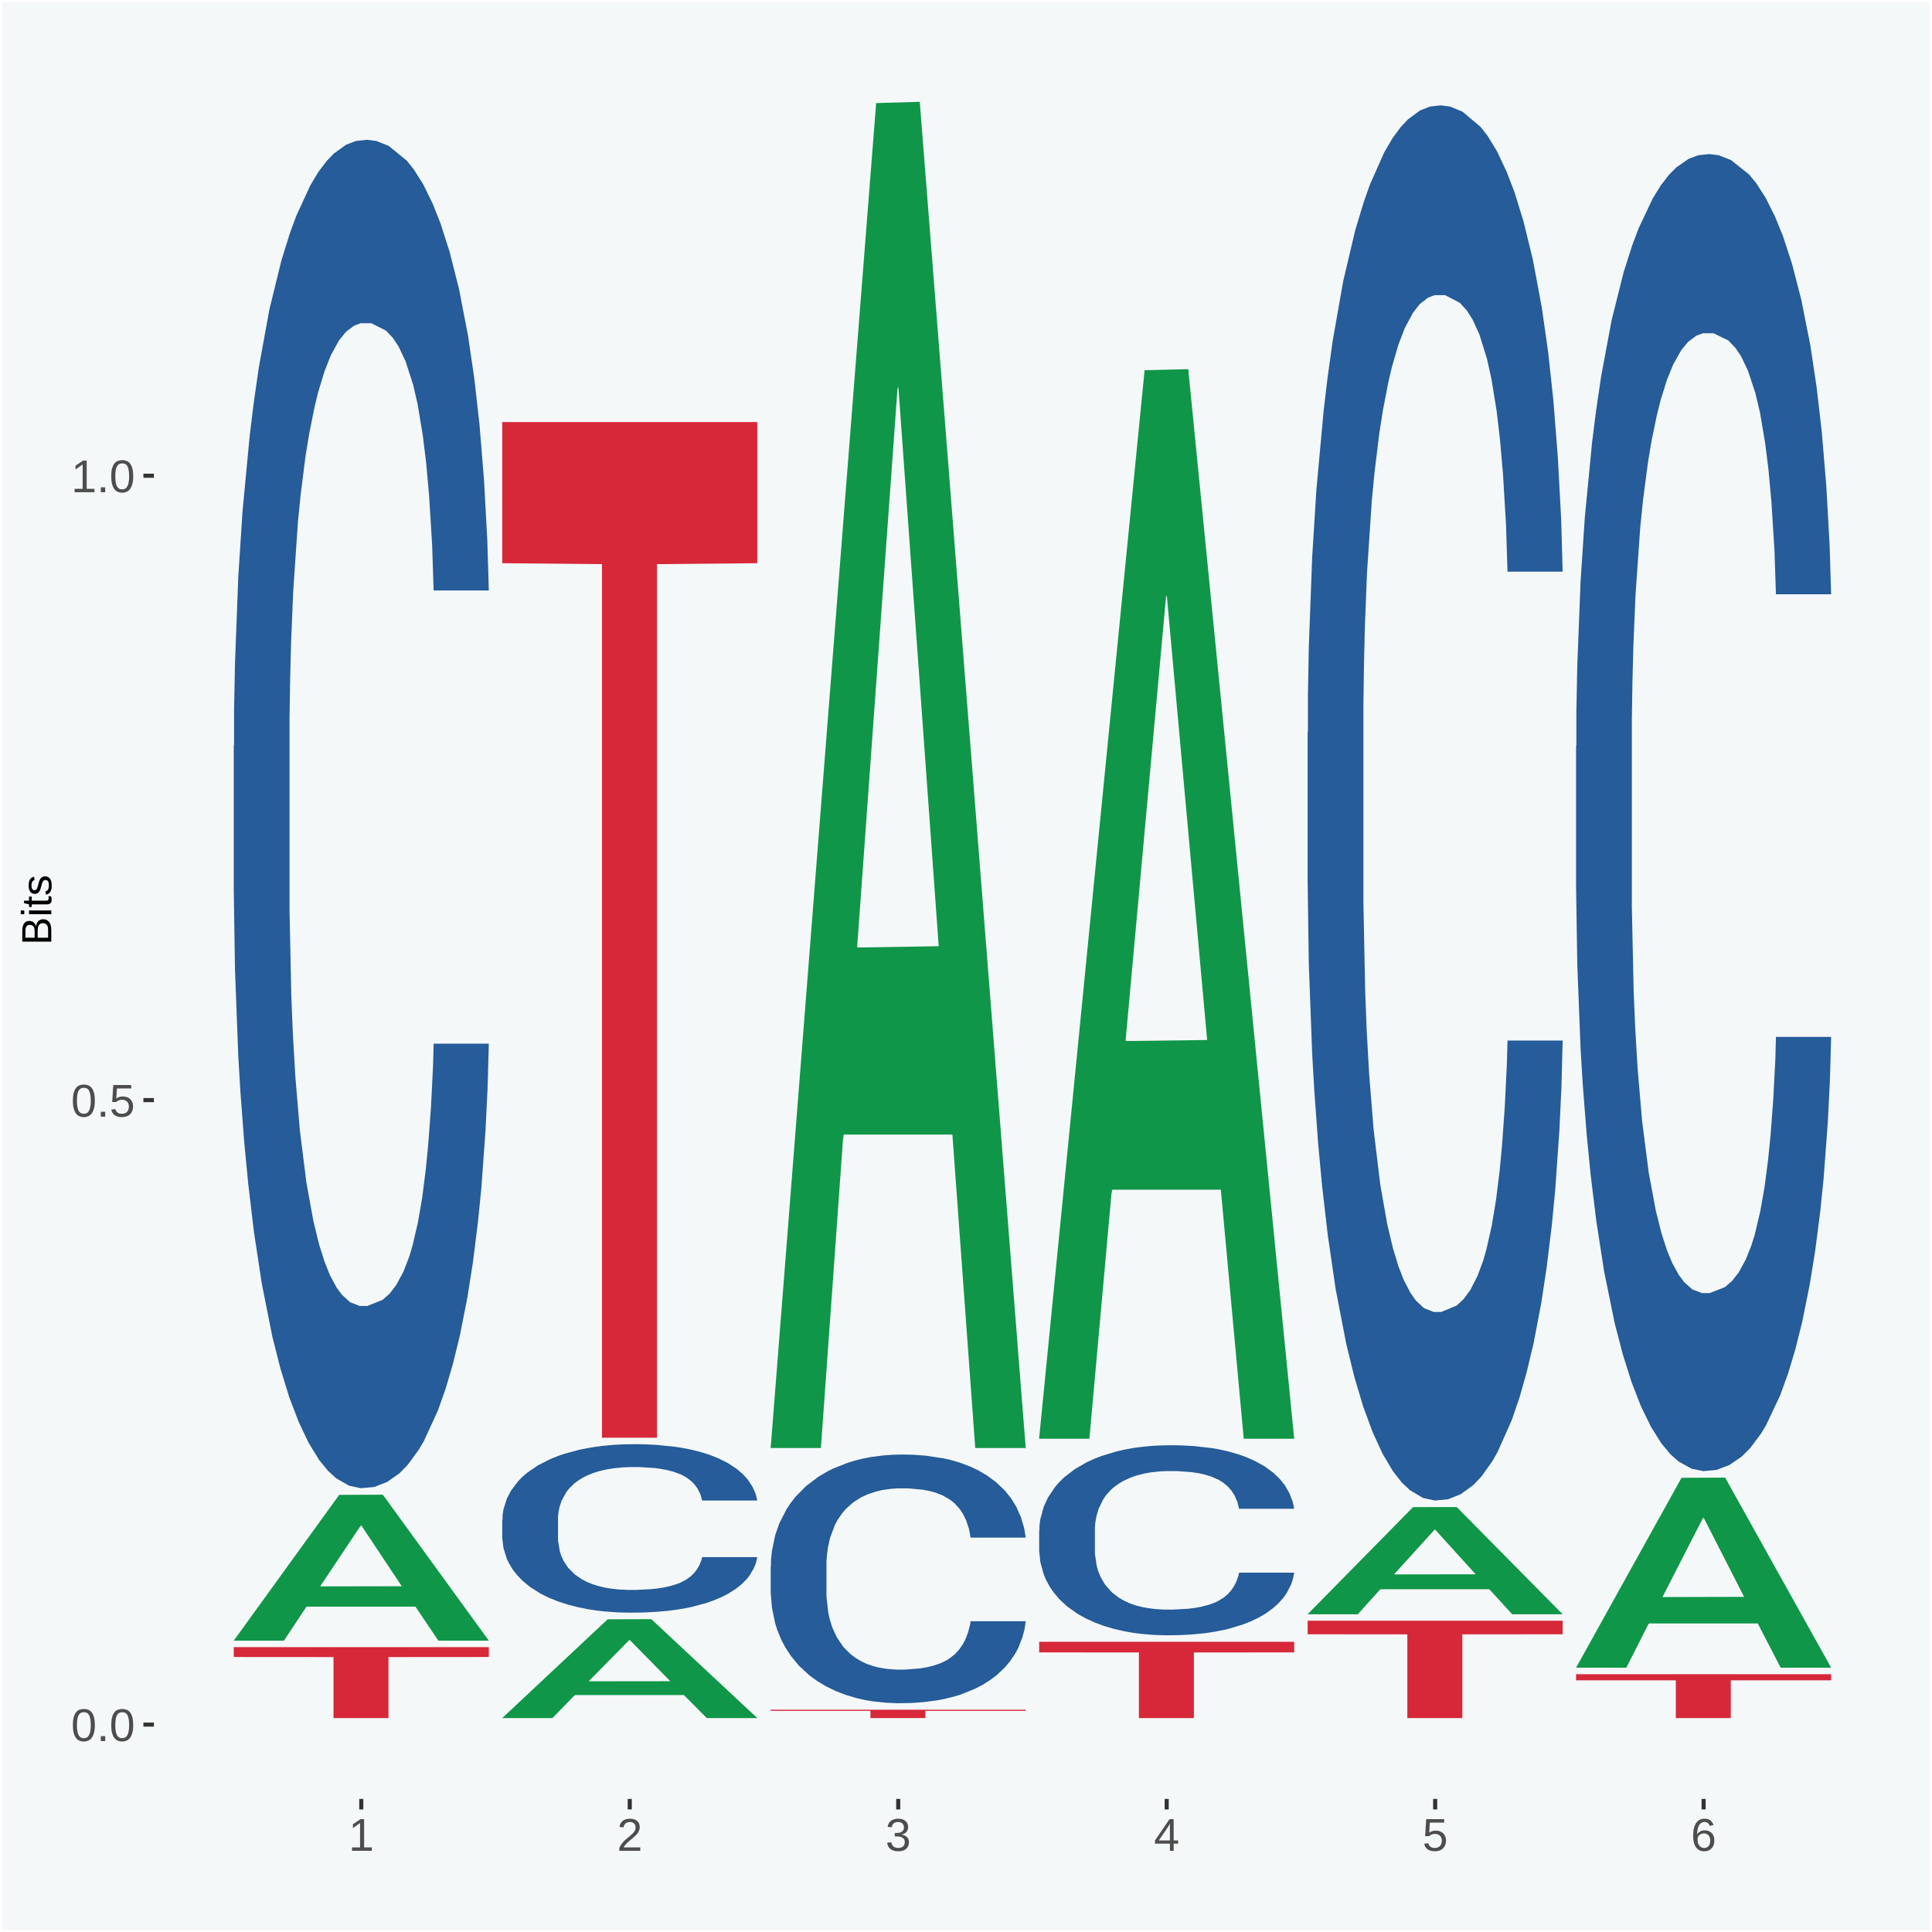 <?xml version="1.0" encoding="UTF-8"?>
<svg xmlns="http://www.w3.org/2000/svg" xmlns:xlink="http://www.w3.org/1999/xlink" width="504pt" height="504pt" viewBox="0 0 504 504" version="1.1">
<defs>
<g>
<symbol overflow="visible" id="glyph0-0">
<path style="stroke:none;" d="M 0.406 0 L 0.406 -8 L 3.594 -8 L 3.594 0 Z M 0.797 -0.406 L 3.188 -0.406 L 3.188 -7.594 L 0.797 -7.594 Z M 0.797 -0.406 "/>
</symbol>
<symbol overflow="visible" id="glyph0-1">
<path style="stroke:none;" d="M 6.203 -4.125 C 6.203 -3.332 6.125 -2.664 5.969 -2.125 C 5.82 -1.582 5.617 -1.145 5.359 -0.812 C 5.098 -0.477 4.789 -0.238 4.438 -0.094 C 4.094 0.051 3.723 0.125 3.328 0.125 C 2.922 0.125 2.539 0.051 2.188 -0.094 C 1.844 -0.238 1.539 -0.477 1.281 -0.812 C 1.031 -1.145 0.832 -1.582 0.688 -2.125 C 0.539 -2.664 0.469 -3.332 0.469 -4.125 C 0.469 -4.957 0.539 -5.645 0.688 -6.188 C 0.832 -6.738 1.035 -7.176 1.297 -7.5 C 1.555 -7.82 1.859 -8.047 2.203 -8.172 C 2.555 -8.305 2.941 -8.375 3.359 -8.375 C 3.754 -8.375 4.125 -8.305 4.469 -8.172 C 4.812 -8.047 5.113 -7.82 5.375 -7.5 C 5.633 -7.176 5.836 -6.738 5.984 -6.188 C 6.129 -5.645 6.203 -4.957 6.203 -4.125 Z M 5.141 -4.125 C 5.141 -4.781 5.098 -5.328 5.016 -5.766 C 4.941 -6.203 4.828 -6.551 4.672 -6.812 C 4.516 -7.07 4.328 -7.254 4.109 -7.359 C 3.891 -7.473 3.641 -7.531 3.359 -7.531 C 3.055 -7.531 2.789 -7.473 2.562 -7.359 C 2.344 -7.254 2.156 -7.07 2 -6.812 C 1.844 -6.551 1.723 -6.203 1.641 -5.766 C 1.566 -5.328 1.531 -4.781 1.531 -4.125 C 1.531 -3.5 1.57 -2.969 1.656 -2.531 C 1.738 -2.094 1.852 -1.742 2 -1.484 C 2.156 -1.223 2.344 -1.035 2.562 -0.922 C 2.789 -0.805 3.047 -0.75 3.328 -0.75 C 3.609 -0.75 3.859 -0.805 4.078 -0.922 C 4.305 -1.035 4.492 -1.223 4.641 -1.484 C 4.797 -1.742 4.914 -2.094 5 -2.531 C 5.094 -2.969 5.141 -3.5 5.141 -4.125 Z M 5.141 -4.125 "/>
</symbol>
<symbol overflow="visible" id="glyph0-2">
<path style="stroke:none;" d="M 1.094 0 L 1.094 -1.281 L 2.234 -1.281 L 2.234 0 Z M 1.094 0 "/>
</symbol>
<symbol overflow="visible" id="glyph0-3">
<path style="stroke:none;" d="M 6.172 -2.688 C 6.172 -2.27 6.109 -1.891 5.984 -1.547 C 5.859 -1.203 5.672 -0.906 5.422 -0.656 C 5.18 -0.414 4.879 -0.223 4.516 -0.078 C 4.148 0.055 3.723 0.125 3.234 0.125 C 2.805 0.125 2.43 0.07 2.109 -0.031 C 1.785 -0.133 1.508 -0.273 1.281 -0.453 C 1.062 -0.629 0.883 -0.836 0.75 -1.078 C 0.625 -1.316 0.535 -1.57 0.484 -1.844 L 1.547 -1.969 C 1.586 -1.812 1.645 -1.66 1.719 -1.516 C 1.801 -1.367 1.91 -1.238 2.047 -1.125 C 2.18 -1.008 2.348 -0.914 2.547 -0.844 C 2.742 -0.781 2.984 -0.75 3.266 -0.75 C 3.535 -0.75 3.781 -0.789 4 -0.875 C 4.227 -0.957 4.422 -1.078 4.578 -1.234 C 4.734 -1.398 4.852 -1.602 4.938 -1.844 C 5.031 -2.082 5.078 -2.359 5.078 -2.672 C 5.078 -2.922 5.035 -3.148 4.953 -3.359 C 4.867 -3.578 4.75 -3.766 4.594 -3.922 C 4.445 -4.078 4.258 -4.195 4.031 -4.281 C 3.812 -4.363 3.562 -4.406 3.281 -4.406 C 3.113 -4.406 2.953 -4.391 2.797 -4.359 C 2.648 -4.328 2.516 -4.285 2.391 -4.234 C 2.266 -4.18 2.148 -4.117 2.047 -4.047 C 1.941 -3.973 1.844 -3.895 1.75 -3.812 L 0.719 -3.812 L 1 -8.25 L 5.688 -8.25 L 5.688 -7.359 L 1.953 -7.359 L 1.797 -4.734 C 1.984 -4.879 2.219 -5.004 2.5 -5.109 C 2.781 -5.211 3.113 -5.266 3.5 -5.266 C 3.914 -5.266 4.285 -5.203 4.609 -5.078 C 4.941 -4.953 5.223 -4.773 5.453 -4.547 C 5.68 -4.316 5.859 -4.047 5.984 -3.734 C 6.109 -3.422 6.172 -3.07 6.172 -2.688 Z M 6.172 -2.688 "/>
</symbol>
<symbol overflow="visible" id="glyph0-4">
<path style="stroke:none;" d="M 0.922 0 L 0.922 -0.891 L 3.016 -0.891 L 3.016 -7.25 L 1.156 -5.922 L 1.156 -6.922 L 3.109 -8.25 L 4.078 -8.25 L 4.078 -0.891 L 6.094 -0.891 L 6.094 0 Z M 0.922 0 "/>
</symbol>
<symbol overflow="visible" id="glyph0-5">
<path style="stroke:none;" d="M 0.609 0 L 0.609 -0.75 C 0.805 -1.207 1.047 -1.609 1.328 -1.953 C 1.617 -2.305 1.922 -2.625 2.234 -2.906 C 2.555 -3.188 2.867 -3.445 3.172 -3.688 C 3.484 -3.938 3.766 -4.18 4.016 -4.422 C 4.266 -4.66 4.469 -4.91 4.625 -5.172 C 4.781 -5.441 4.859 -5.742 4.859 -6.078 C 4.859 -6.316 4.82 -6.523 4.75 -6.703 C 4.676 -6.879 4.57 -7.023 4.438 -7.141 C 4.312 -7.266 4.156 -7.359 3.969 -7.422 C 3.781 -7.484 3.578 -7.516 3.359 -7.516 C 3.141 -7.516 2.938 -7.484 2.75 -7.422 C 2.57 -7.367 2.41 -7.281 2.266 -7.156 C 2.117 -7.039 2 -6.895 1.906 -6.719 C 1.812 -6.551 1.754 -6.352 1.734 -6.125 L 0.656 -6.219 C 0.688 -6.508 0.766 -6.785 0.891 -7.047 C 1.023 -7.316 1.203 -7.551 1.422 -7.75 C 1.648 -7.945 1.922 -8.098 2.234 -8.203 C 2.555 -8.316 2.93 -8.375 3.359 -8.375 C 3.766 -8.375 4.125 -8.328 4.438 -8.234 C 4.758 -8.141 5.031 -7.992 5.25 -7.797 C 5.477 -7.609 5.648 -7.375 5.766 -7.094 C 5.879 -6.812 5.938 -6.488 5.938 -6.125 C 5.938 -5.844 5.883 -5.578 5.781 -5.328 C 5.688 -5.078 5.555 -4.836 5.391 -4.609 C 5.223 -4.379 5.031 -4.16 4.812 -3.953 C 4.594 -3.742 4.363 -3.535 4.125 -3.328 C 3.895 -3.129 3.656 -2.93 3.406 -2.734 C 3.164 -2.535 2.938 -2.336 2.719 -2.141 C 2.508 -1.941 2.32 -1.738 2.156 -1.531 C 1.988 -1.332 1.859 -1.117 1.766 -0.891 L 6.078 -0.891 L 6.078 0 Z M 0.609 0 "/>
</symbol>
<symbol overflow="visible" id="glyph0-6">
<path style="stroke:none;" d="M 6.141 -2.281 C 6.141 -1.906 6.078 -1.566 5.953 -1.266 C 5.836 -0.973 5.66 -0.723 5.422 -0.516 C 5.18 -0.305 4.883 -0.145 4.531 -0.031 C 4.188 0.07 3.789 0.125 3.344 0.125 C 2.832 0.125 2.398 0.062 2.047 -0.062 C 1.703 -0.195 1.414 -0.367 1.188 -0.578 C 0.957 -0.785 0.785 -1.02 0.672 -1.281 C 0.566 -1.551 0.492 -1.832 0.453 -2.125 L 1.547 -2.219 C 1.578 -2 1.633 -1.801 1.719 -1.625 C 1.801 -1.445 1.914 -1.289 2.062 -1.156 C 2.207 -1.031 2.383 -0.93 2.594 -0.859 C 2.801 -0.785 3.051 -0.75 3.344 -0.75 C 3.875 -0.75 4.289 -0.879 4.594 -1.141 C 4.895 -1.41 5.047 -1.801 5.047 -2.312 C 5.047 -2.613 4.977 -2.859 4.844 -3.047 C 4.707 -3.234 4.539 -3.379 4.344 -3.484 C 4.145 -3.586 3.926 -3.656 3.688 -3.688 C 3.445 -3.727 3.227 -3.75 3.031 -3.75 L 2.438 -3.75 L 2.438 -4.656 L 3.016 -4.656 C 3.211 -4.656 3.414 -4.676 3.625 -4.719 C 3.844 -4.758 4.039 -4.832 4.219 -4.938 C 4.395 -5.051 4.539 -5.195 4.656 -5.375 C 4.77 -5.562 4.828 -5.797 4.828 -6.078 C 4.828 -6.523 4.695 -6.875 4.438 -7.125 C 4.188 -7.383 3.801 -7.516 3.281 -7.516 C 2.82 -7.516 2.445 -7.395 2.156 -7.156 C 1.875 -6.914 1.707 -6.578 1.656 -6.141 L 0.594 -6.234 C 0.633 -6.598 0.734 -6.91 0.891 -7.172 C 1.047 -7.441 1.242 -7.664 1.484 -7.844 C 1.734 -8.02 2.008 -8.148 2.312 -8.234 C 2.625 -8.328 2.953 -8.375 3.297 -8.375 C 3.754 -8.375 4.148 -8.316 4.484 -8.203 C 4.816 -8.086 5.086 -7.93 5.297 -7.734 C 5.516 -7.535 5.672 -7.301 5.766 -7.031 C 5.867 -6.77 5.922 -6.488 5.922 -6.188 C 5.922 -5.945 5.883 -5.723 5.812 -5.516 C 5.75 -5.305 5.645 -5.113 5.5 -4.938 C 5.363 -4.77 5.188 -4.625 4.969 -4.5 C 4.75 -4.383 4.488 -4.297 4.188 -4.234 L 4.188 -4.219 C 4.52 -4.176 4.805 -4.098 5.047 -3.984 C 5.297 -3.867 5.5 -3.723 5.656 -3.547 C 5.82 -3.379 5.941 -3.188 6.016 -2.969 C 6.098 -2.75 6.141 -2.52 6.141 -2.281 Z M 6.141 -2.281 "/>
</symbol>
<symbol overflow="visible" id="glyph0-7">
<path style="stroke:none;" d="M 5.156 -1.875 L 5.156 0 L 4.172 0 L 4.172 -1.875 L 0.281 -1.875 L 0.281 -2.688 L 4.062 -8.25 L 5.156 -8.25 L 5.156 -2.703 L 6.328 -2.703 L 6.328 -1.875 Z M 4.172 -7.062 C 4.16 -7.039 4.141 -7.004 4.109 -6.953 C 4.078 -6.898 4.039 -6.836 4 -6.766 C 3.957 -6.691 3.914 -6.617 3.875 -6.547 C 3.844 -6.473 3.812 -6.414 3.781 -6.375 L 1.656 -3.25 C 1.633 -3.219 1.602 -3.176 1.562 -3.125 C 1.531 -3.07 1.492 -3.02 1.453 -2.969 C 1.422 -2.914 1.383 -2.863 1.344 -2.812 C 1.301 -2.77 1.27 -2.734 1.25 -2.703 L 4.172 -2.703 Z M 4.172 -7.062 "/>
</symbol>
<symbol overflow="visible" id="glyph0-8">
<path style="stroke:none;" d="M 6.141 -2.703 C 6.141 -2.285 6.082 -1.906 5.969 -1.562 C 5.852 -1.219 5.68 -0.922 5.453 -0.672 C 5.234 -0.422 4.957 -0.223 4.625 -0.078 C 4.289 0.055 3.91 0.125 3.484 0.125 C 3.004 0.125 2.582 0.031 2.219 -0.156 C 1.863 -0.344 1.566 -0.609 1.328 -0.953 C 1.086 -1.297 0.906 -1.719 0.781 -2.219 C 0.664 -2.727 0.609 -3.301 0.609 -3.938 C 0.609 -4.676 0.676 -5.32 0.812 -5.875 C 0.945 -6.426 1.141 -6.883 1.391 -7.25 C 1.648 -7.625 1.961 -7.906 2.328 -8.094 C 2.691 -8.281 3.102 -8.375 3.562 -8.375 C 3.844 -8.375 4.102 -8.344 4.344 -8.281 C 4.594 -8.227 4.816 -8.133 5.016 -8 C 5.223 -7.875 5.398 -7.703 5.547 -7.484 C 5.703 -7.273 5.828 -7.016 5.922 -6.703 L 4.906 -6.516 C 4.801 -6.867 4.629 -7.125 4.391 -7.281 C 4.148 -7.445 3.867 -7.531 3.547 -7.531 C 3.266 -7.531 3.004 -7.457 2.766 -7.312 C 2.535 -7.176 2.336 -6.973 2.172 -6.703 C 2.004 -6.43 1.875 -6.086 1.781 -5.672 C 1.695 -5.266 1.656 -4.789 1.656 -4.25 C 1.852 -4.602 2.125 -4.875 2.469 -5.062 C 2.812 -5.25 3.207 -5.344 3.656 -5.344 C 4.031 -5.344 4.367 -5.281 4.672 -5.156 C 4.984 -5.031 5.25 -4.852 5.469 -4.625 C 5.688 -4.406 5.852 -4.129 5.969 -3.797 C 6.082 -3.473 6.141 -3.109 6.141 -2.703 Z M 5.078 -2.656 C 5.078 -2.938 5.039 -3.191 4.969 -3.422 C 4.895 -3.66 4.785 -3.859 4.641 -4.016 C 4.504 -4.18 4.332 -4.305 4.125 -4.391 C 3.926 -4.484 3.688 -4.531 3.406 -4.531 C 3.219 -4.531 3.023 -4.5 2.828 -4.438 C 2.629 -4.383 2.453 -4.289 2.297 -4.156 C 2.141 -4.031 2.008 -3.863 1.906 -3.656 C 1.812 -3.457 1.766 -3.207 1.766 -2.906 C 1.766 -2.602 1.801 -2.316 1.875 -2.047 C 1.957 -1.785 2.07 -1.555 2.219 -1.359 C 2.363 -1.172 2.539 -1.02 2.75 -0.906 C 2.957 -0.789 3.191 -0.734 3.453 -0.734 C 3.703 -0.734 3.926 -0.773 4.125 -0.859 C 4.332 -0.953 4.504 -1.082 4.641 -1.25 C 4.785 -1.414 4.895 -1.613 4.969 -1.844 C 5.039 -2.082 5.078 -2.352 5.078 -2.656 Z M 5.078 -2.656 "/>
</symbol>
<symbol overflow="visible" id="glyph1-0">
<path style="stroke:none;" d="M 0 -0.359 L -7.328 -0.359 L -7.328 -3.281 L 0 -3.281 Z M -0.359 -0.734 L -0.359 -2.922 L -6.969 -2.922 L -6.969 -0.734 Z M -0.359 -0.734 "/>
</symbol>
<symbol overflow="visible" id="glyph1-1">
<path style="stroke:none;" d="M -2.125 -6.75 C -1.75 -6.75 -1.426 -6.676 -1.156 -6.531 C -0.883 -6.383 -0.66 -6.18 -0.484 -5.922 C -0.316 -5.672 -0.191 -5.375 -0.109 -5.031 C -0.035 -4.695 0 -4.344 0 -3.969 L 0 -0.906 L -7.562 -0.906 L -7.562 -3.656 C -7.562 -4.07 -7.523 -4.441 -7.453 -4.766 C -7.391 -5.098 -7.281 -5.379 -7.125 -5.609 C -6.977 -5.836 -6.789 -6.008 -6.562 -6.125 C -6.332 -6.25 -6.055 -6.312 -5.734 -6.312 C -5.523 -6.312 -5.328 -6.281 -5.141 -6.219 C -4.953 -6.164 -4.781 -6.078 -4.625 -5.953 C -4.477 -5.836 -4.348 -5.688 -4.234 -5.5 C -4.129 -5.32 -4.047 -5.113 -3.984 -4.875 C -3.953 -5.176 -3.883 -5.441 -3.781 -5.672 C -3.676 -5.91 -3.539 -6.109 -3.375 -6.266 C -3.219 -6.43 -3.031 -6.551 -2.812 -6.625 C -2.602 -6.707 -2.375 -6.75 -2.125 -6.75 Z M -5.609 -5.281 C -6.016 -5.281 -6.305 -5.141 -6.484 -4.859 C -6.66 -4.586 -6.75 -4.188 -6.75 -3.656 L -6.75 -1.922 L -4.344 -1.922 L -4.344 -3.656 C -4.344 -3.957 -4.375 -4.211 -4.438 -4.422 C -4.5 -4.629 -4.582 -4.797 -4.688 -4.922 C -4.801 -5.047 -4.93 -5.133 -5.078 -5.188 C -5.234 -5.25 -5.41 -5.281 -5.609 -5.281 Z M -2.219 -5.719 C -2.457 -5.719 -2.66 -5.672 -2.828 -5.578 C -2.992 -5.492 -3.129 -5.367 -3.234 -5.203 C -3.348 -5.047 -3.426 -4.848 -3.469 -4.609 C -3.52 -4.379 -3.547 -4.125 -3.547 -3.844 L -3.547 -1.922 L -0.828 -1.922 L -0.828 -3.922 C -0.828 -4.18 -0.848 -4.422 -0.891 -4.641 C -0.93 -4.859 -1.004 -5.047 -1.109 -5.203 C -1.211 -5.367 -1.352 -5.492 -1.531 -5.578 C -1.719 -5.672 -1.945 -5.719 -2.219 -5.719 Z M -2.219 -5.719 "/>
</symbol>
<symbol overflow="visible" id="glyph1-2">
<path style="stroke:none;" d="M -7.047 -0.734 L -7.969 -0.734 L -7.969 -1.703 L -7.047 -1.703 Z M 0 -0.734 L -5.812 -0.734 L -5.812 -1.703 L 0 -1.703 Z M 0 -0.734 "/>
</symbol>
<symbol overflow="visible" id="glyph1-3">
<path style="stroke:none;" d="M -0.047 -2.969 C -0.004 -2.82 0.023 -2.672 0.047 -2.516 C 0.078 -2.367 0.094 -2.195 0.094 -2 C 0.094 -1.227 -0.348 -0.844 -1.234 -0.844 L -5.109 -0.844 L -5.109 -0.172 L -5.812 -0.172 L -5.812 -0.875 L -7.109 -1.156 L -7.109 -1.812 L -5.812 -1.812 L -5.812 -2.875 L -5.109 -2.875 L -5.109 -1.812 L -1.438 -1.812 C -1.156 -1.812 -0.957 -1.852 -0.844 -1.938 C -0.738 -2.031 -0.688 -2.191 -0.688 -2.422 C -0.688 -2.516 -0.691 -2.602 -0.703 -2.688 C -0.711 -2.77 -0.727 -2.863 -0.75 -2.969 Z M -0.047 -2.969 "/>
</symbol>
<symbol overflow="visible" id="glyph1-4">
<path style="stroke:none;" d="M -1.609 -5.109 C -1.336 -5.109 -1.094 -5.051 -0.875 -4.938 C -0.664 -4.832 -0.488 -4.68 -0.344 -4.484 C -0.195 -4.285 -0.082 -4.039 0 -3.75 C 0.07 -3.457 0.109 -3.125 0.109 -2.75 C 0.109 -2.406 0.082 -2.098 0.031 -1.828 C -0.02 -1.555 -0.102 -1.316 -0.219 -1.109 C -0.332 -0.91 -0.484 -0.742 -0.672 -0.609 C -0.859 -0.473 -1.086 -0.375 -1.359 -0.312 L -1.531 -1.156 C -1.219 -1.238 -0.988 -1.41 -0.844 -1.672 C -0.695 -1.93 -0.625 -2.289 -0.625 -2.75 C -0.625 -2.957 -0.641 -3.145 -0.672 -3.312 C -0.703 -3.488 -0.75 -3.641 -0.812 -3.766 C -0.883 -3.891 -0.977 -3.984 -1.094 -4.047 C -1.207 -4.117 -1.352 -4.156 -1.531 -4.156 C -1.707 -4.156 -1.848 -4.113 -1.953 -4.031 C -2.066 -3.957 -2.16 -3.844 -2.234 -3.688 C -2.316 -3.539 -2.383 -3.363 -2.438 -3.156 C -2.5 -2.945 -2.562 -2.719 -2.625 -2.469 C -2.688 -2.238 -2.754 -2.008 -2.828 -1.781 C -2.898 -1.551 -3 -1.344 -3.125 -1.156 C -3.25 -0.969 -3.398 -0.816 -3.578 -0.703 C -3.766 -0.586 -4 -0.531 -4.281 -0.531 C -4.812 -0.531 -5.211 -0.719 -5.484 -1.094 C -5.766 -1.477 -5.906 -2.031 -5.906 -2.75 C -5.906 -3.395 -5.789 -3.906 -5.562 -4.281 C -5.332 -4.656 -4.973 -4.895 -4.484 -5 L -4.375 -4.125 C -4.52 -4.094 -4.645 -4.035 -4.75 -3.953 C -4.852 -3.867 -4.938 -3.766 -5 -3.641 C -5.062 -3.516 -5.102 -3.375 -5.125 -3.219 C -5.156 -3.07 -5.172 -2.914 -5.172 -2.75 C -5.172 -2.312 -5.102 -1.988 -4.969 -1.781 C -4.844 -1.582 -4.645 -1.484 -4.375 -1.484 C -4.219 -1.484 -4.086 -1.52 -3.984 -1.594 C -3.879 -1.664 -3.789 -1.77 -3.719 -1.906 C -3.656 -2.051 -3.598 -2.219 -3.547 -2.406 C -3.492 -2.602 -3.438 -2.816 -3.375 -3.047 C -3.332 -3.203 -3.289 -3.359 -3.25 -3.516 C -3.207 -3.68 -3.156 -3.836 -3.094 -3.984 C -3.031 -4.141 -2.957 -4.285 -2.875 -4.422 C -2.789 -4.555 -2.688 -4.672 -2.562 -4.766 C -2.445 -4.867 -2.312 -4.953 -2.156 -5.016 C -2 -5.078 -1.816 -5.109 -1.609 -5.109 Z M -1.609 -5.109 "/>
</symbol>
</g>
<clipPath id="clip1">
  <path d="M 40.148 5.48 L 498.52 5.48 L 498.52 469.281 L 40.148 469.281 Z M 40.148 5.48 "/>
</clipPath>
</defs>
<g id="surface1">
<rect x="0" y="0" width="504" height="504" style="fill:rgb(96.078%,97.255%,97.647%);fill-opacity:1;stroke:none;"/>
<path style="fill:none;stroke-width:1.07;stroke-linecap:round;stroke-linejoin:round;stroke:rgb(100%,100%,100%);stroke-opacity:1;stroke-miterlimit:10;" d="M 0 0 L 504 0 L 504 504 L 0 504 Z M 0 0 " transform="matrix(1,0,0,-1,0,504)"/>
<g clip-path="url(#clip1)" clip-rule="nonzero">
<path style=" stroke:none;fill-rule:nonzero;fill:rgb(96.078%,97.255%,97.647%);fill-opacity:1;" d="M 40.148 469.281 L 498.52 469.281 L 498.52 5.48 L 40.148 5.48 Z M 40.148 469.281 "/>
</g>
<path style=" stroke:none;fill-rule:nonzero;fill:rgb(6.274%,58.824%,28.235%);fill-opacity:1;" d="M 60.98 427.922 L 61.051 427.891 L 88.488 389.961 L 99.871 389.922 L 127.52 428 L 114.352 428 L 108.379 419.129 L 80.051 419.129 L 79.852 419.27 L 74.078 428 L 60.98 428 L 60.98 427.922 L 83.621 413.84 L 104.809 413.801 L 94.32 398.039 L 94.18 397.969 L 94.039 398.07 L 83.551 413.801 L 83.621 413.84 Z M 60.98 427.922 "/>
<path style=" stroke:none;fill-rule:nonzero;fill:rgb(14.51%,36.078%,60.001%);fill-opacity:1;" d="M 60.98 194.512 L 61.059 194.191 L 61.059 185.199 L 61.301 172.988 L 62.16 150.5 L 63.262 133.48 L 65.148 113.559 L 66.172 105.211 L 67.512 95.891 L 70.262 80.789 L 73.41 67.941 L 75.609 60.871 L 77.262 56.379 L 80.961 48.34 L 83.078 44.809 L 85.281 41.922 L 87.172 39.988 L 90.32 37.738 L 92.828 36.781 L 95.738 36.461 L 98.18 36.781 L 101.41 38.059 L 106.129 41.922 L 107.93 44.172 L 110.371 48.02 L 112.891 53.16 L 114.93 58.301 L 117.289 65.691 L 119.73 75.328 L 122.09 87.539 L 123.738 98.781 L 125.078 110.672 L 126.262 125.121 L 127.121 140.871 L 127.52 154.039 L 113.121 154.039 L 112.73 142.148 L 111.941 129.301 L 111.16 120.629 L 110.289 113.559 L 108.961 105.531 L 107.781 100.391 L 105.809 94.281 L 104 90.43 L 102.512 88.18 L 100.699 86.25 L 96.852 84.32 L 94.09 84.32 L 92.359 84.969 L 90.238 86.57 L 88.43 88.82 L 86.309 92.68 L 84.66 96.852 L 83 102.309 L 82.059 106.172 L 80.641 113.238 L 79.699 119.02 L 78.441 128.98 L 77.73 136.051 L 76.48 154.359 L 75.93 167.852 L 75.691 177.172 L 75.531 187.449 L 75.531 237.559 L 76 260.051 L 76.398 269.691 L 77.031 280.609 L 78.211 294.75 L 79.941 308.559 L 81.75 318.52 L 83.238 324.621 L 84.66 329.121 L 86.07 332.648 L 87.801 335.871 L 89.219 337.789 L 91.34 339.719 L 93.859 340.691 L 95.82 340.691 L 99.828 339.078 L 101.641 337.469 L 103.371 335.219 L 105.262 331.691 L 106.75 327.828 L 107.621 324.941 L 109.031 318.84 L 110.141 312.41 L 111.078 305.031 L 111.711 298.602 L 112.422 288.961 L 112.969 278.039 L 113.121 272.262 L 127.52 272.262 L 127.199 283.82 L 126.648 295.07 L 125.551 310.172 L 124.68 318.84 L 123.352 329.441 L 121.93 338.441 L 119.969 348.398 L 118.16 355.781 L 116.27 362.211 L 114.23 367.988 L 110.531 376.02 L 109.191 378.27 L 106.359 382.129 L 104.16 384.379 L 100.93 386.621 L 97.629 387.91 L 94.172 388.23 L 91.102 387.59 L 87.719 385.66 L 85.602 383.73 L 83.238 380.84 L 80.488 376.34 L 77.891 370.879 L 75.449 364.461 L 73.172 357.07 L 71.051 348.719 L 68.301 334.898 L 66.25 321.41 L 64.762 308.879 L 63.738 298.281 L 62.711 284.789 L 62.16 275.469 L 61.301 252.98 L 60.98 232.102 Z M 60.98 194.512 "/>
<path style=" stroke:none;fill-rule:nonzero;fill:rgb(83.922%,15.686%,22.353%);fill-opacity:1;" d="M 60.98 429.691 L 127.52 429.691 L 127.52 432.262 L 101.34 432.281 L 101.34 448.191 L 87 448.191 L 87 432.281 L 60.98 432.262 Z M 60.98 429.691 "/>
<path style=" stroke:none;fill-rule:nonzero;fill:rgb(6.274%,58.824%,28.235%);fill-opacity:1;" d="M 131.02 448.148 L 131.09 448.121 L 158.52 422.422 L 169.91 422.391 L 197.551 448.191 L 184.379 448.191 L 178.41 442.191 L 150.09 442.191 L 149.879 442.281 L 144.121 448.191 L 131.02 448.191 L 131.02 448.148 L 153.648 438.602 L 174.852 438.578 L 164.352 427.891 L 164.219 427.84 L 164.078 427.922 L 153.578 438.578 L 153.648 438.602 Z M 131.02 448.148 "/>
<path style=" stroke:none;fill-rule:nonzero;fill:rgb(14.51%,36.078%,60.001%);fill-opacity:1;" d="M 131.02 396.488 L 131.102 396.449 L 131.102 395.328 L 131.328 393.801 L 132.199 390.988 L 133.301 388.871 L 135.191 386.379 L 136.211 385.328 L 137.551 384.172 L 140.301 382.281 L 143.441 380.68 L 145.648 379.789 L 147.301 379.23 L 150.988 378.23 L 153.121 377.789 L 155.32 377.43 L 157.211 377.18 L 160.352 376.898 L 162.871 376.781 L 165.781 376.738 L 168.219 376.781 L 171.441 376.941 L 176.16 377.43 L 177.969 377.711 L 180.41 378.191 L 182.922 378.828 L 184.969 379.469 L 187.328 380.398 L 189.762 381.602 L 192.121 383.129 L 193.77 384.531 L 195.109 386.02 L 196.289 387.82 L 197.16 389.789 L 197.551 391.441 L 183.16 391.441 L 182.762 389.949 L 181.98 388.34 L 181.191 387.262 L 180.328 386.379 L 178.988 385.371 L 177.809 384.73 L 175.84 383.969 L 174.039 383.488 L 172.539 383.211 L 170.73 382.961 L 166.879 382.719 L 164.129 382.719 L 162.398 382.801 L 160.27 383.012 L 158.461 383.289 L 156.34 383.77 L 154.691 384.289 L 153.039 384.969 L 152.09 385.449 L 150.68 386.34 L 149.73 387.059 L 148.48 388.301 L 147.77 389.191 L 146.512 391.48 L 145.961 393.16 L 145.719 394.328 L 145.57 395.609 L 145.57 401.871 L 146.039 404.68 L 146.43 405.891 L 147.059 407.25 L 148.238 409.02 L 149.969 410.738 L 151.781 411.988 L 153.27 412.75 L 154.691 413.309 L 156.102 413.75 L 157.84 414.16 L 159.25 414.398 L 161.371 414.641 L 163.891 414.762 L 165.859 414.762 L 169.871 414.559 L 171.68 414.359 L 173.41 414.078 L 175.289 413.629 L 176.789 413.148 L 177.648 412.789 L 179.07 412.031 L 180.172 411.23 L 181.109 410.301 L 181.738 409.5 L 182.449 408.301 L 183 406.93 L 183.16 406.211 L 197.551 406.211 L 197.238 407.648 L 196.68 409.059 L 195.578 410.941 L 194.719 412.031 L 193.379 413.352 L 191.969 414.48 L 190 415.719 L 188.191 416.648 L 186.301 417.449 L 184.262 418.172 L 180.559 419.172 L 179.23 419.461 L 176.391 419.941 L 174.191 420.219 L 170.969 420.5 L 167.672 420.66 L 164.211 420.699 L 161.141 420.621 L 157.762 420.379 L 155.629 420.141 L 153.27 419.781 L 150.52 419.211 L 147.93 418.531 L 145.488 417.73 L 143.211 416.809 L 141.078 415.762 L 138.328 414.039 L 136.289 412.352 L 134.789 410.781 L 133.77 409.461 L 132.75 407.77 L 132.199 406.609 L 131.328 403.801 L 131.02 401.191 Z M 131.02 396.488 "/>
<path style=" stroke:none;fill-rule:nonzero;fill:rgb(83.922%,15.686%,22.353%);fill-opacity:1;" d="M 131.02 110.102 L 197.551 110.102 L 197.551 146.922 L 171.379 147.172 L 171.379 375.051 L 157.031 375.051 L 157.031 147.172 L 131.02 146.922 Z M 131.02 110.102 "/>
<path style=" stroke:none;fill-rule:nonzero;fill:rgb(6.274%,58.824%,28.235%);fill-opacity:1;" d="M 201.051 377.09 L 201.121 376.762 L 228.559 26.891 L 239.941 26.559 L 267.578 377.75 L 254.41 377.75 L 248.449 295.969 L 220.121 295.969 L 219.91 297.289 L 214.148 377.75 L 201.051 377.75 L 201.051 377.09 L 223.691 247.172 L 244.879 246.84 L 234.391 101.41 L 234.25 100.762 L 234.109 101.738 L 223.621 246.84 L 223.691 247.172 Z M 201.051 377.09 "/>
<path style=" stroke:none;fill-rule:nonzero;fill:rgb(14.51%,36.078%,60.001%);fill-opacity:1;" d="M 201.051 408.59 L 201.129 408.531 L 201.129 406.871 L 201.371 404.621 L 202.23 400.469 L 203.328 397.328 L 205.219 393.66 L 206.238 392.121 L 207.578 390.398 L 210.328 387.621 L 213.48 385.25 L 215.68 383.941 L 217.328 383.109 L 221.031 381.629 L 223.148 380.98 L 225.352 380.449 L 227.238 380.09 L 230.391 379.68 L 232.898 379.5 L 235.809 379.441 L 238.25 379.5 L 241.469 379.738 L 246.191 380.449 L 248 380.859 L 250.441 381.57 L 252.961 382.52 L 255 383.469 L 257.359 384.828 L 259.801 386.609 L 262.16 388.859 L 263.809 390.93 L 265.148 393.129 L 266.328 395.789 L 267.191 398.699 L 267.578 401.121 L 253.191 401.121 L 252.801 398.93 L 252.012 396.559 L 251.23 394.961 L 250.359 393.66 L 249.02 392.18 L 247.84 391.23 L 245.879 390.102 L 244.07 389.391 L 242.578 388.98 L 240.77 388.621 L 236.91 388.27 L 234.16 388.27 L 232.43 388.391 L 230.309 388.68 L 228.5 389.102 L 226.371 389.809 L 224.719 390.578 L 223.07 391.59 L 222.129 392.301 L 220.711 393.602 L 219.77 394.672 L 218.512 396.5 L 217.801 397.809 L 216.539 401.18 L 215.988 403.672 L 215.762 405.391 L 215.602 407.289 L 215.602 416.531 L 216.07 420.68 L 216.469 422.449 L 217.09 424.469 L 218.27 427.078 L 220 429.621 L 221.809 431.461 L 223.309 432.578 L 224.719 433.41 L 226.141 434.07 L 227.871 434.66 L 229.281 435.012 L 231.41 435.371 L 233.922 435.551 L 235.891 435.551 L 239.898 435.25 L 241.711 434.949 L 243.441 434.539 L 245.328 433.891 L 246.82 433.18 L 247.691 432.641 L 249.102 431.52 L 250.199 430.328 L 251.148 428.969 L 251.781 427.789 L 252.48 426.012 L 253.031 423.988 L 253.191 422.93 L 267.578 422.93 L 267.27 425.059 L 266.719 427.129 L 265.621 429.922 L 264.75 431.52 L 263.422 433.469 L 262 435.129 L 260.031 436.969 L 258.23 438.328 L 256.34 439.52 L 254.289 440.578 L 250.602 442.059 L 249.262 442.48 L 246.43 443.191 L 244.23 443.602 L 241 444.02 L 237.699 444.262 L 234.238 444.32 L 231.172 444.199 L 227.789 443.84 L 225.672 443.488 L 223.309 442.949 L 220.559 442.121 L 217.961 441.121 L 215.52 439.93 L 213.238 438.57 L 211.121 437.031 L 208.371 434.48 L 206.32 431.988 L 204.828 429.68 L 203.801 427.73 L 202.781 425.238 L 202.23 423.52 L 201.371 419.371 L 201.051 415.52 Z M 201.051 408.59 "/>
<path style=" stroke:none;fill-rule:nonzero;fill:rgb(83.922%,15.686%,22.353%);fill-opacity:1;" d="M 201.051 446.012 L 267.578 446.012 L 267.578 446.309 L 241.41 446.309 L 241.41 448.191 L 227.07 448.191 L 227.07 446.309 L 201.051 446.309 Z M 201.051 446.012 "/>
<path style=" stroke:none;fill-rule:nonzero;fill:rgb(6.274%,58.824%,28.235%);fill-opacity:1;" d="M 271.09 374.789 L 271.148 374.531 L 298.59 96.57 L 309.98 96.301 L 337.621 375.32 L 324.449 375.32 L 318.48 310.352 L 290.148 310.352 L 289.949 311.391 L 284.191 375.32 L 271.09 375.32 L 271.09 374.789 L 293.719 271.57 L 314.91 271.309 L 304.422 155.77 L 304.281 155.25 L 304.148 156.039 L 293.648 271.309 L 293.719 271.57 Z M 271.09 374.789 "/>
<path style=" stroke:none;fill-rule:nonzero;fill:rgb(14.51%,36.078%,60.001%);fill-opacity:1;" d="M 271.09 399.289 L 271.16 399.25 L 271.16 397.98 L 271.398 396.262 L 272.27 393.09 L 273.371 390.691 L 275.25 387.879 L 276.281 386.699 L 277.609 385.391 L 280.371 383.262 L 283.512 381.449 L 285.711 380.449 L 287.359 379.82 L 291.059 378.691 L 293.18 378.191 L 295.391 377.781 L 297.27 377.512 L 300.422 377.191 L 302.941 377.059 L 305.852 377.012 L 308.281 377.059 L 311.512 377.238 L 316.23 377.781 L 318.039 378.102 L 320.469 378.641 L 322.988 379.371 L 325.031 380.09 L 327.391 381.129 L 329.828 382.488 L 332.191 384.211 L 333.84 385.801 L 335.18 387.469 L 336.359 389.512 L 337.219 391.73 L 337.621 393.59 L 323.23 393.59 L 322.828 391.91 L 322.051 390.102 L 321.262 388.879 L 320.391 387.879 L 319.059 386.75 L 317.879 386.02 L 315.91 385.16 L 314.102 384.621 L 312.609 384.301 L 310.801 384.031 L 306.949 383.762 L 304.191 383.762 L 302.461 383.852 L 300.34 384.078 L 298.531 384.391 L 296.41 384.941 L 294.762 385.531 L 293.109 386.301 L 292.16 386.84 L 290.75 387.828 L 289.801 388.648 L 288.539 390.051 L 287.84 391.051 L 286.578 393.629 L 286.031 395.531 L 285.789 396.852 L 285.629 398.301 L 285.629 405.359 L 286.109 408.531 L 286.5 409.891 L 287.129 411.43 L 288.309 413.422 L 290.039 415.371 L 291.852 416.77 L 293.34 417.629 L 294.762 418.27 L 296.172 418.77 L 297.898 419.219 L 299.32 419.488 L 301.441 419.762 L 303.961 419.898 L 305.922 419.898 L 309.941 419.672 L 311.738 419.449 L 313.469 419.129 L 315.359 418.629 L 316.859 418.09 L 317.719 417.68 L 319.141 416.82 L 320.238 415.91 L 321.18 414.871 L 321.809 413.969 L 322.52 412.609 L 323.07 411.07 L 323.23 410.25 L 337.621 410.25 L 337.301 411.879 L 336.75 413.469 L 335.648 415.602 L 334.789 416.82 L 333.449 418.309 L 332.031 419.578 L 330.07 420.988 L 328.262 422.031 L 326.371 422.93 L 324.328 423.75 L 320.629 424.879 L 319.289 425.199 L 316.461 425.738 L 314.262 426.059 L 311.039 426.371 L 307.73 426.559 L 304.27 426.602 L 301.211 426.512 L 297.82 426.238 L 295.699 425.969 L 293.34 425.559 L 290.59 424.93 L 287.988 424.16 L 285.559 423.25 L 283.281 422.211 L 281.148 421.031 L 278.398 419.078 L 276.352 417.18 L 274.859 415.41 L 273.84 413.922 L 272.82 412.02 L 272.27 410.699 L 271.398 407.531 L 271.09 404.59 Z M 271.09 399.289 "/>
<path style=" stroke:none;fill-rule:nonzero;fill:rgb(83.922%,15.686%,22.353%);fill-opacity:1;" d="M 271.09 428.289 L 337.621 428.289 L 337.621 431.059 L 311.449 431.078 L 311.449 448.191 L 297.102 448.191 L 297.102 431.078 L 271.09 431.059 Z M 271.09 428.289 "/>
<path style=" stroke:none;fill-rule:nonzero;fill:rgb(6.274%,58.824%,28.235%);fill-opacity:1;" d="M 341.121 421.059 L 341.191 421.031 L 368.621 393.16 L 380.012 393.141 L 407.648 421.109 L 394.48 421.109 L 388.512 414.59 L 360.191 414.59 L 359.98 414.699 L 354.219 421.109 L 341.121 421.109 L 341.121 421.059 L 363.75 410.711 L 384.949 410.68 L 374.449 399.102 L 374.32 399.051 L 374.18 399.121 L 363.691 410.68 L 363.75 410.711 Z M 341.121 421.059 "/>
<path style=" stroke:none;fill-rule:nonzero;fill:rgb(14.51%,36.078%,60.001%);fill-opacity:1;" d="M 341.121 191.012 L 341.199 190.68 L 341.199 181.371 L 341.43 168.738 L 342.301 145.469 L 343.398 127.859 L 345.289 107.25 L 346.309 98.609 L 347.648 88.969 L 350.398 73.352 L 353.539 60.051 L 355.75 52.738 L 357.398 48.078 L 361.09 39.77 L 363.219 36.121 L 365.422 33.129 L 367.309 31.129 L 370.449 28.809 L 372.969 27.809 L 375.879 27.48 L 378.32 27.809 L 381.539 29.141 L 386.262 33.129 L 388.07 35.449 L 390.512 39.441 L 393.02 44.762 L 395.07 50.078 L 397.43 57.719 L 399.871 67.691 L 402.23 80.328 L 403.879 91.961 L 405.211 104.262 L 406.391 119.219 L 407.262 135.5 L 407.648 149.129 L 393.262 149.129 L 392.871 136.828 L 392.078 123.539 L 391.289 114.559 L 390.43 107.25 L 389.09 98.941 L 387.91 93.621 L 385.949 87.309 L 384.141 83.32 L 382.641 80.988 L 380.828 79 L 376.98 77 L 374.23 77 L 372.5 77.672 L 370.371 79.328 L 368.57 81.648 L 366.441 85.641 L 364.789 89.961 L 363.141 95.621 L 362.199 99.602 L 360.781 106.922 L 359.84 112.898 L 358.578 123.199 L 357.871 130.52 L 356.609 149.461 L 356.059 163.422 L 355.828 173.059 L 355.672 183.699 L 355.672 235.551 L 356.141 258.82 L 356.531 268.789 L 357.16 280.09 L 358.34 294.719 L 360.07 309.012 L 361.879 319.309 L 363.379 325.629 L 364.789 330.281 L 366.211 333.941 L 367.941 337.262 L 369.352 339.262 L 371.48 341.25 L 373.988 342.25 L 375.961 342.25 L 379.969 340.59 L 381.781 338.922 L 383.512 336.602 L 385.398 332.941 L 386.891 328.949 L 387.75 325.961 L 389.172 319.648 L 390.27 313 L 391.219 305.352 L 391.84 298.711 L 392.551 288.73 L 393.102 277.43 L 393.262 271.449 L 407.648 271.449 L 407.34 283.422 L 406.789 295.051 L 405.691 310.672 L 404.82 319.648 L 403.48 330.609 L 402.07 339.922 L 400.102 350.23 L 398.289 357.871 L 396.41 364.52 L 394.359 370.5 L 390.66 378.809 L 389.328 381.141 L 386.5 385.129 L 384.289 387.449 L 381.07 389.781 L 377.77 391.109 L 374.309 391.441 L 371.238 390.781 L 367.859 388.781 L 365.73 386.789 L 363.379 383.801 L 360.621 379.141 L 358.031 373.488 L 355.59 366.852 L 353.309 359.199 L 351.191 350.559 L 348.43 336.27 L 346.391 322.309 L 344.891 309.34 L 343.871 298.371 L 342.852 284.41 L 342.301 274.77 L 341.43 251.512 L 341.121 229.898 Z M 341.121 191.012 "/>
<path style=" stroke:none;fill-rule:nonzero;fill:rgb(83.922%,15.686%,22.353%);fill-opacity:1;" d="M 341.121 422.801 L 407.648 422.801 L 407.648 426.328 L 381.48 426.352 L 381.48 448.191 L 367.129 448.191 L 367.129 426.352 L 341.121 426.328 Z M 341.121 422.801 "/>
<path style=" stroke:none;fill-rule:nonzero;fill:rgb(6.274%,58.824%,28.235%);fill-opacity:1;" d="M 411.148 434.969 L 411.219 434.922 L 438.66 385.512 L 450.039 385.461 L 477.691 435.059 L 464.52 435.059 L 458.551 423.512 L 430.219 423.512 L 430.02 423.699 L 424.25 435.059 L 411.148 435.059 L 411.148 434.969 L 433.789 416.621 L 454.98 416.57 L 444.488 396.031 L 444.352 395.941 L 444.211 396.078 L 433.719 416.57 L 433.789 416.621 Z M 411.148 434.969 "/>
<path style=" stroke:none;fill-rule:nonzero;fill:rgb(14.51%,36.078%,60.001%);fill-opacity:1;" d="M 411.148 194.559 L 411.23 194.25 L 411.23 185.469 L 411.469 173.539 L 412.328 151.578 L 413.43 134.949 L 415.32 115.488 L 416.34 107.34 L 417.68 98.238 L 420.43 83.488 L 423.578 70.941 L 425.781 64.039 L 427.43 59.641 L 431.129 51.801 L 433.25 48.352 L 435.449 45.52 L 437.34 43.641 L 440.488 41.449 L 443 40.5 L 445.91 40.191 L 448.352 40.5 L 451.578 41.762 L 456.289 45.52 L 458.102 47.719 L 460.539 51.488 L 463.059 56.512 L 465.102 61.531 L 467.461 68.738 L 469.898 78.16 L 472.262 90.078 L 473.91 101.059 L 475.25 112.672 L 476.43 126.789 L 477.289 142.172 L 477.691 155.031 L 463.289 155.031 L 462.898 143.422 L 462.109 130.871 L 461.328 122.398 L 460.461 115.488 L 459.129 107.648 L 457.949 102.629 L 455.98 96.672 L 454.172 92.898 L 452.68 90.711 L 450.871 88.82 L 447.012 86.941 L 444.262 86.941 L 442.531 87.57 L 440.41 89.141 L 438.602 91.328 L 436.48 95.102 L 434.82 99.18 L 433.172 104.512 L 432.23 108.281 L 430.809 115.18 L 429.871 120.828 L 428.609 130.559 L 427.898 137.461 L 426.648 155.34 L 426.102 168.52 L 425.859 177.621 L 425.699 187.66 L 425.699 236.609 L 426.172 258.57 L 426.57 267.988 L 427.199 278.66 L 428.379 292.461 L 430.109 305.949 L 431.922 315.68 L 433.41 321.641 L 434.82 326.031 L 436.238 329.488 L 437.969 332.621 L 439.391 334.512 L 441.512 336.391 L 444.031 337.328 L 445.988 337.328 L 450 335.762 L 451.809 334.191 L 453.539 332 L 455.43 328.539 L 456.922 324.781 L 457.789 321.961 L 459.199 315.988 L 460.309 309.719 L 461.25 302.5 L 461.879 296.23 L 462.59 286.809 L 463.141 276.141 L 463.289 270.5 L 477.691 270.5 L 477.371 281.789 L 476.82 292.77 L 475.719 307.52 L 474.852 315.988 L 473.52 326.352 L 472.102 335.129 L 470.141 344.859 L 468.328 352.078 L 466.441 358.352 L 464.391 364 L 460.699 371.84 L 459.359 374.039 L 456.531 377.809 L 454.328 380 L 451.102 382.199 L 447.801 383.449 L 444.34 383.77 L 441.27 383.141 L 437.891 381.262 L 435.77 379.379 L 433.41 376.551 L 430.66 372.16 L 428.059 366.82 L 425.621 360.551 L 423.34 353.328 L 421.219 345.172 L 418.469 331.68 L 416.422 318.5 L 414.93 306.27 L 413.91 295.91 L 412.879 282.73 L 412.328 273.629 L 411.469 251.672 L 411.148 231.281 Z M 411.148 194.559 "/>
<path style=" stroke:none;fill-rule:nonzero;fill:rgb(83.922%,15.686%,22.353%);fill-opacity:1;" d="M 411.148 436.75 L 477.691 436.75 L 477.691 438.34 L 451.512 438.352 L 451.512 448.191 L 437.172 448.191 L 437.172 438.352 L 411.148 438.34 Z M 411.148 436.75 "/>
<g style="fill:rgb(30.196%,30.196%,30.196%);fill-opacity:1;">
  <use xlink:href="#glyph0-1" x="18.54" y="454.19"/>
  <use xlink:href="#glyph0-2" x="25.212" y="454.19"/>
  <use xlink:href="#glyph0-1" x="28.548" y="454.19"/>
</g>
<g style="fill:rgb(30.196%,30.196%,30.196%);fill-opacity:1;">
  <use xlink:href="#glyph0-1" x="18.54" y="291.3"/>
  <use xlink:href="#glyph0-2" x="25.212" y="291.3"/>
  <use xlink:href="#glyph0-3" x="28.548" y="291.3"/>
</g>
<g style="fill:rgb(30.196%,30.196%,30.196%);fill-opacity:1;">
  <use xlink:href="#glyph0-4" x="18.54" y="128.41"/>
  <use xlink:href="#glyph0-2" x="25.212" y="128.41"/>
  <use xlink:href="#glyph0-1" x="28.548" y="128.41"/>
</g>
<path style="fill:none;stroke-width:1.07;stroke-linecap:butt;stroke-linejoin:round;stroke:rgb(20%,20%,20%);stroke-opacity:1;stroke-miterlimit:10;" d="M 37.41 54.109 L 40.148 54.109 " transform="matrix(1,0,0,-1,0,504)"/>
<path style="fill:none;stroke-width:1.07;stroke-linecap:butt;stroke-linejoin:round;stroke:rgb(20%,20%,20%);stroke-opacity:1;stroke-miterlimit:10;" d="M 37.41 217.012 L 40.148 217.012 " transform="matrix(1,0,0,-1,0,504)"/>
<path style="fill:none;stroke-width:1.07;stroke-linecap:butt;stroke-linejoin:round;stroke:rgb(20%,20%,20%);stroke-opacity:1;stroke-miterlimit:10;" d="M 37.41 379.898 L 40.148 379.898 " transform="matrix(1,0,0,-1,0,504)"/>
<path style="fill:none;stroke-width:1.07;stroke-linecap:butt;stroke-linejoin:round;stroke:rgb(20%,20%,20%);stroke-opacity:1;stroke-miterlimit:10;" d="M 94.25 31.98 L 94.25 34.719 " transform="matrix(1,0,0,-1,0,504)"/>
<path style="fill:none;stroke-width:1.07;stroke-linecap:butt;stroke-linejoin:round;stroke:rgb(20%,20%,20%);stroke-opacity:1;stroke-miterlimit:10;" d="M 164.281 31.98 L 164.281 34.719 " transform="matrix(1,0,0,-1,0,504)"/>
<path style="fill:none;stroke-width:1.07;stroke-linecap:butt;stroke-linejoin:round;stroke:rgb(20%,20%,20%);stroke-opacity:1;stroke-miterlimit:10;" d="M 234.32 31.98 L 234.32 34.719 " transform="matrix(1,0,0,-1,0,504)"/>
<path style="fill:none;stroke-width:1.07;stroke-linecap:butt;stroke-linejoin:round;stroke:rgb(20%,20%,20%);stroke-opacity:1;stroke-miterlimit:10;" d="M 304.352 31.98 L 304.352 34.719 " transform="matrix(1,0,0,-1,0,504)"/>
<path style="fill:none;stroke-width:1.07;stroke-linecap:butt;stroke-linejoin:round;stroke:rgb(20%,20%,20%);stroke-opacity:1;stroke-miterlimit:10;" d="M 374.391 31.98 L 374.391 34.719 " transform="matrix(1,0,0,-1,0,504)"/>
<path style="fill:none;stroke-width:1.07;stroke-linecap:butt;stroke-linejoin:round;stroke:rgb(20%,20%,20%);stroke-opacity:1;stroke-miterlimit:10;" d="M 444.422 31.98 L 444.422 34.719 " transform="matrix(1,0,0,-1,0,504)"/>
<g style="fill:rgb(30.196%,30.196%,30.196%);fill-opacity:1;">
  <use xlink:href="#glyph0-4" x="90.91" y="482.82"/>
</g>
<g style="fill:rgb(30.196%,30.196%,30.196%);fill-opacity:1;">
  <use xlink:href="#glyph0-5" x="160.95" y="482.82"/>
</g>
<g style="fill:rgb(30.196%,30.196%,30.196%);fill-opacity:1;">
  <use xlink:href="#glyph0-6" x="230.98" y="482.82"/>
</g>
<g style="fill:rgb(30.196%,30.196%,30.196%);fill-opacity:1;">
  <use xlink:href="#glyph0-7" x="301.02" y="482.82"/>
</g>
<g style="fill:rgb(30.196%,30.196%,30.196%);fill-opacity:1;">
  <use xlink:href="#glyph0-3" x="371.05" y="482.82"/>
</g>
<g style="fill:rgb(30.196%,30.196%,30.196%);fill-opacity:1;">
  <use xlink:href="#glyph0-8" x="441.08" y="482.82"/>
</g>
<g style="fill:rgb(0%,0%,0%);fill-opacity:1;">
  <use xlink:href="#glyph1-1" x="13.38" y="246.55"/>
  <use xlink:href="#glyph1-2" x="13.38" y="239.213"/>
  <use xlink:href="#glyph1-3" x="13.38" y="236.771"/>
  <use xlink:href="#glyph1-4" x="13.38" y="233.713"/>
</g>
</g>
</svg>

